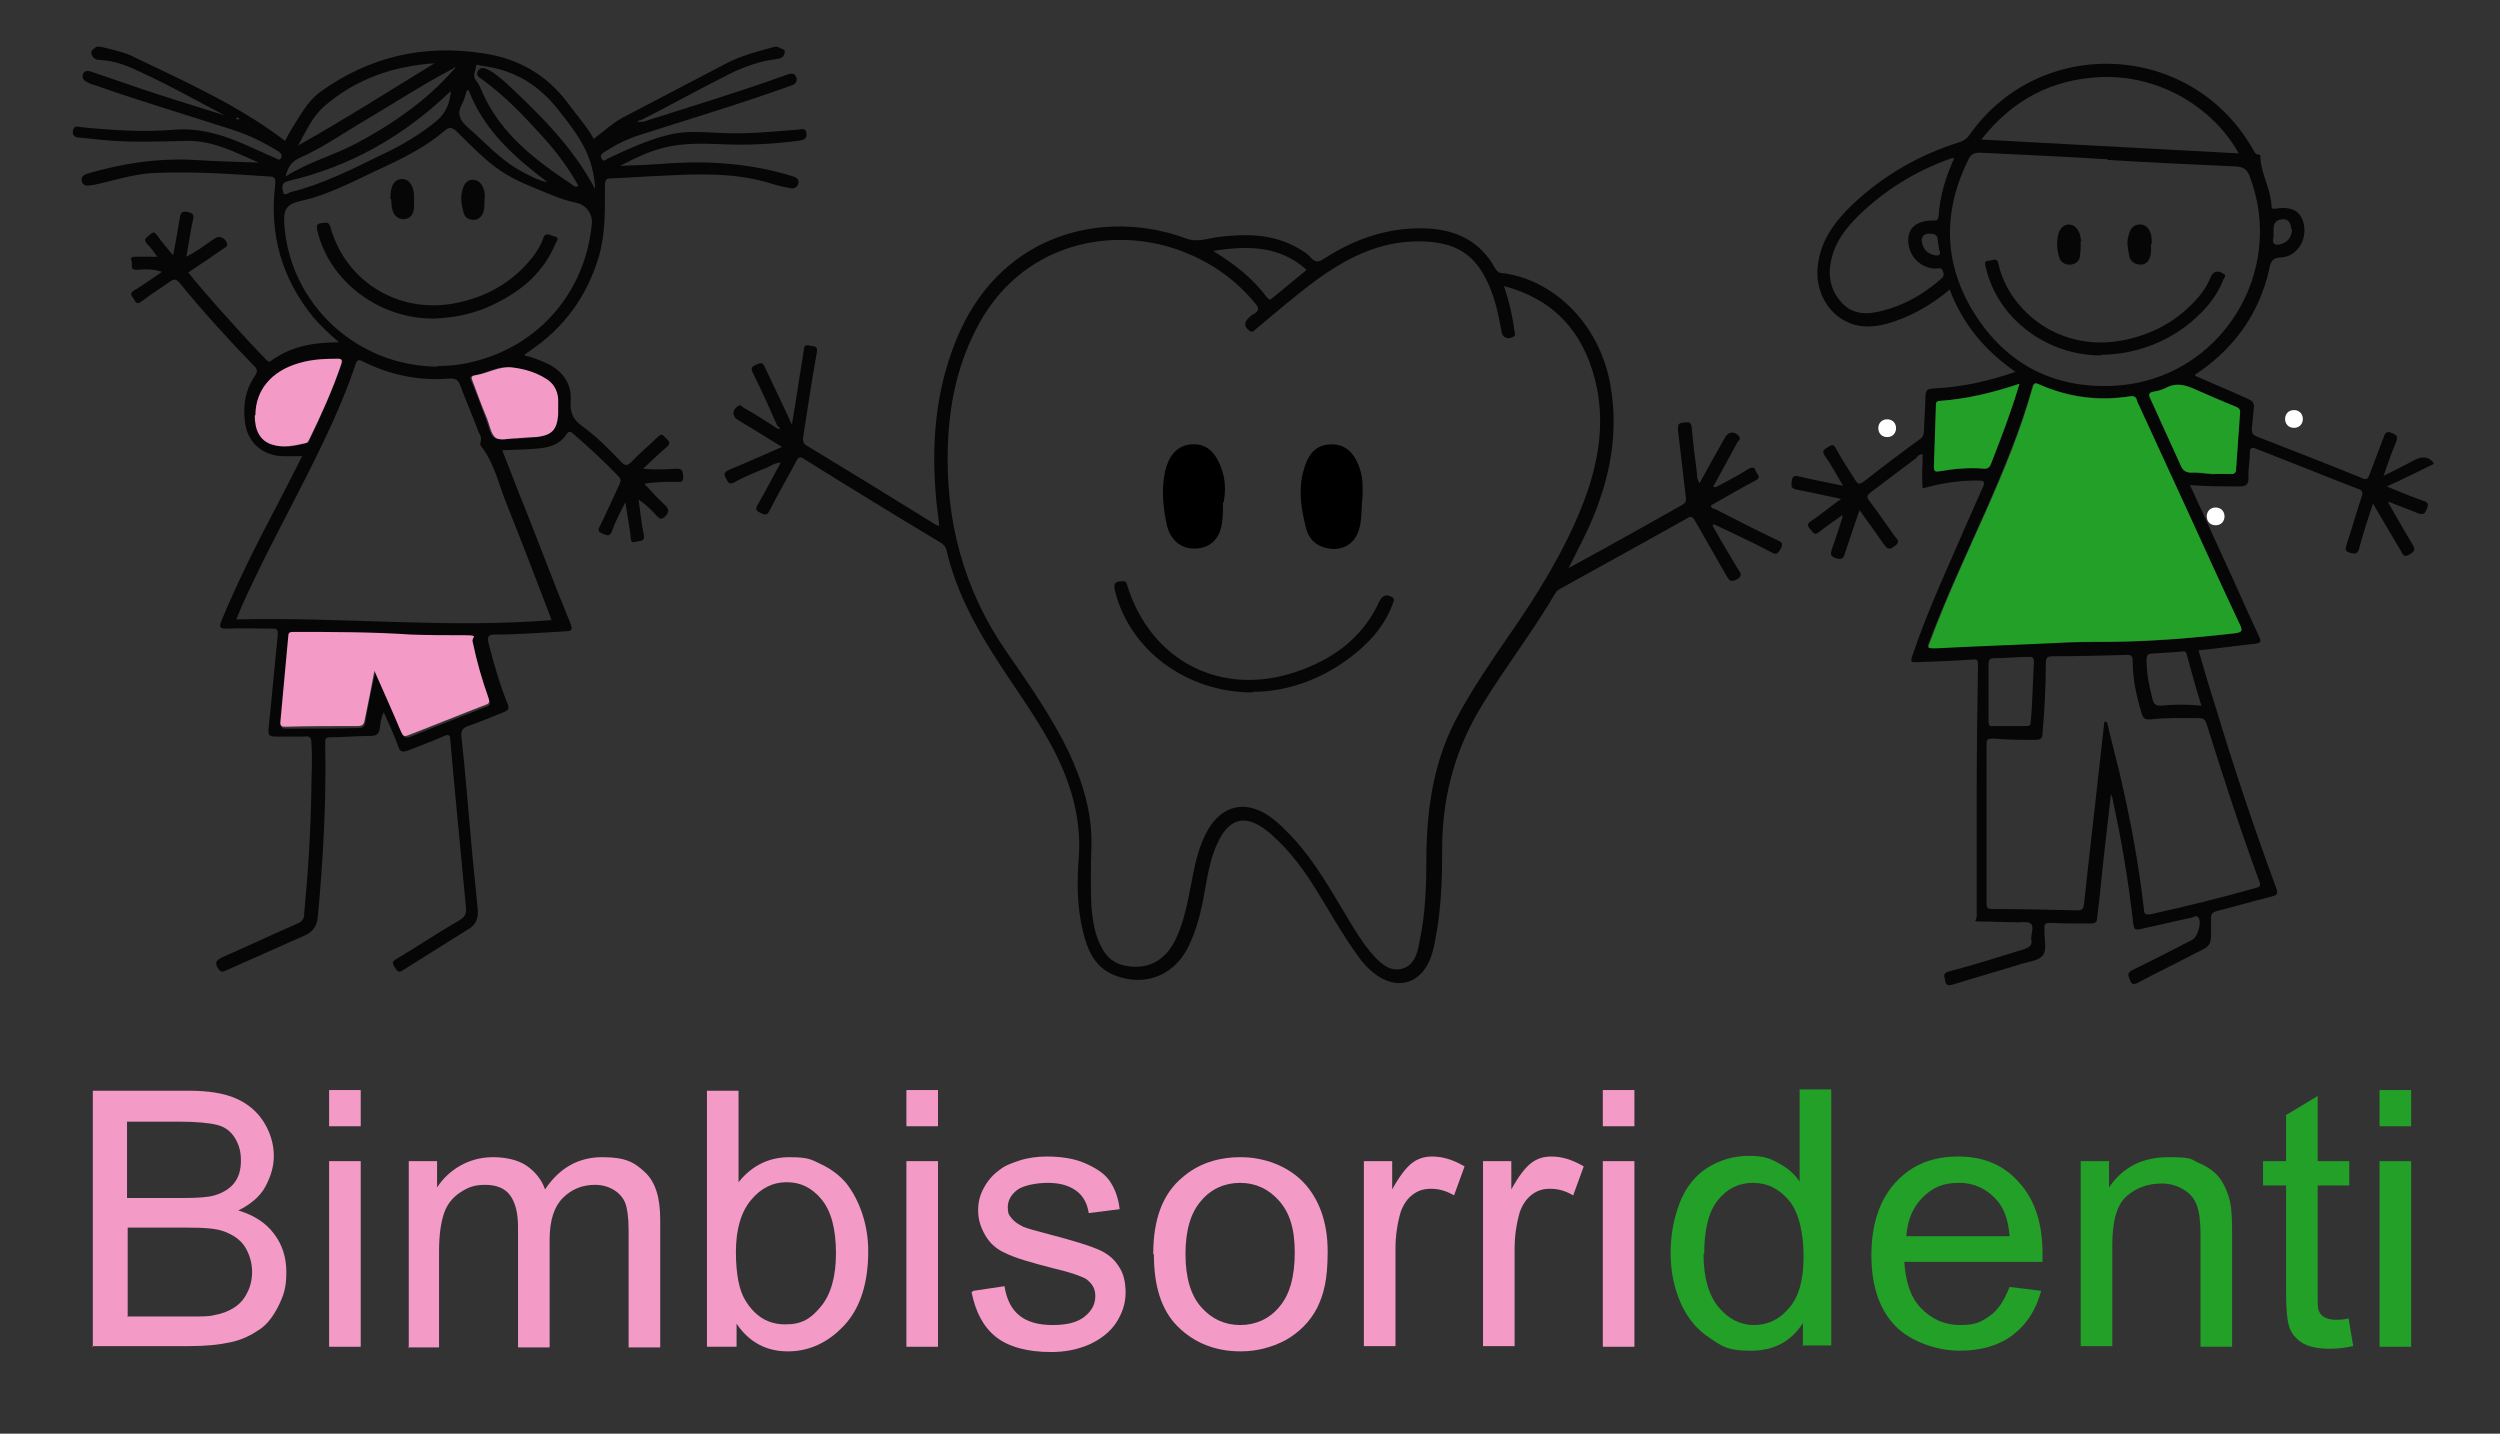 <svg xmlns="http://www.w3.org/2000/svg" id="Livello_1" data-name="Livello 1" viewBox="0 0 379.8 217.8"><rect x="0" y="0" width="379.8" height="217.8" fill="#333333" stroke="none"/><defs><style>      .cls-1 {        fill: #060606;      }      .cls-1, .cls-2, .cls-3, .cls-4, .cls-5 {        stroke-width: 0px;      }      .cls-2 {        fill: #000;      }      .cls-3 {        fill: #22a028;      }      .cls-4 {        fill: #fff;      }      .cls-5 {        fill: #f49ac7;      }    </style></defs><path class="cls-5" d="M14.1,204.6v-38.9h14.6c3,0,5.4.4,7.2,1.2s3.2,2,4.2,3.6c1,1.6,1.5,3.4,1.5,5.1s-.5,3.2-1.3,4.7-2.3,2.7-4.1,3.6c2.4.7,4.2,1.9,5.4,3.5,1.3,1.7,1.9,3.6,1.9,5.9s-.4,3.5-1.2,5.1c-.8,1.6-1.7,2.8-2.9,3.6s-2.5,1.5-4.3,1.9-3.8.6-6.3.6h-14.9,0ZM19.3,182h8.4c2.3,0,3.9-.1,4.9-.4,1.3-.4,2.3-1,3-1.9.7-.9,1-2,1-3.4s-.3-2.4-.9-3.4c-.6-1-1.5-1.7-2.7-2s-3.1-.5-5.9-.5h-7.8v11.8h0ZM19.3,200h9.7c1.7,0,2.8,0,3.5-.2,1.2-.2,2.2-.6,3-1.1s1.5-1.2,2-2.2c.5-.9.8-2,.8-3.3s-.4-2.7-1.1-3.8c-.7-1.1-1.8-1.8-3.1-2.3s-3.2-.6-5.7-.6h-9v13.4h0Z"></path><path class="cls-5" d="M50,171.1v-5.5h4.8v5.5h-4.8ZM50,204.6v-28.2h4.8v28.2h-4.8Z"></path><path class="cls-5" d="M62.1,204.6v-28.2h4.3v4c.9-1.4,2.1-2.5,3.5-3.3s3.1-1.3,5-1.3,3.8.4,5.1,1.3c1.3.9,2.3,2.1,2.8,3.6,2.2-3.3,5.1-4.9,8.7-4.9s4.9.8,6.5,2.3,2.3,3.9,2.3,7.2v19.4h-4.8v-17.8c0-1.9-.2-3.3-.5-4.1-.3-.8-.9-1.5-1.7-2s-1.8-.8-2.9-.8c-2,0-3.6.7-4.9,2-1.3,1.3-2,3.4-2,6.3v16.4h-4.8v-18.3c0-2.1-.4-3.7-1.2-4.8s-2.1-1.6-3.8-1.6-2.6.4-3.7,1.1c-1.1.7-2,1.7-2.5,3.1-.5,1.4-.8,3.3-.8,5.9v14.6h-4.8,0Z"></path><path class="cls-5" d="M111.8,204.6h-4.4v-38.9h4.8v13.9c2-2.5,4.6-3.8,7.7-3.8s3.4.4,4.9,1.1,2.8,1.7,3.8,2.9c1,1.3,1.8,2.8,2.4,4.6.6,1.8.9,3.7.9,5.7,0,4.8-1.2,8.6-3.6,11.2-2.4,2.6-5.3,4-8.6,4s-5.9-1.4-7.8-4.2v3.5h0ZM111.8,190.2c0,3.4.5,5.8,1.4,7.3,1.5,2.5,3.5,3.7,6.1,3.7s3.9-.9,5.4-2.7,2.3-4.5,2.3-8.1-.7-6.4-2.2-8.2c-1.5-1.8-3.2-2.6-5.3-2.6s-3.9.9-5.4,2.7c-1.5,1.8-2.3,4.4-2.3,7.9h0Z"></path><path class="cls-5" d="M137.7,171.1v-5.5h4.8v5.5h-4.8ZM137.7,204.6v-28.2h4.8v28.2h-4.8Z"></path><path class="cls-5" d="M147.9,196.1l4.7-.7c.3,1.9,1,3.4,2.2,4.4s2.9,1.5,5.1,1.5,3.8-.4,4.9-1.3,1.6-1.9,1.6-3.1-.5-1.9-1.4-2.6c-.7-.4-2.3-1-4.9-1.6-3.5-.9-5.9-1.6-7.3-2.3-1.4-.6-2.4-1.5-3.1-2.7s-1.1-2.4-1.1-3.8.3-2.4.9-3.5,1.4-2,2.4-2.7c.7-.6,1.8-1,3-1.4s2.7-.6,4.1-.6c2.2,0,4.2.3,5.8,1s2.9,1.5,3.7,2.6,1.4,2.6,1.6,4.4l-4.7.6c-.2-1.4-.8-2.6-1.9-3.4s-2.5-1.2-4.3-1.2-3.8.4-4.7,1.1-1.4,1.6-1.4,2.6.2,1.2.6,1.7c.4.5,1,.9,1.8,1.3.5.2,1.9.6,4.2,1.2,3.4.9,5.7,1.6,7.1,2.2s2.4,1.4,3.1,2.5c.8,1.1,1.1,2.5,1.1,4.1s-.5,3.1-1.4,4.5c-.9,1.4-2.3,2.5-4,3.3-1.8.8-3.7,1.2-5.9,1.2-3.7,0-6.5-.8-8.4-2.3s-3.1-3.8-3.7-6.8h0Z"></path><path class="cls-5" d="M175.2,190.5c0-5.2,1.4-9.1,4.4-11.6,2.4-2.1,5.4-3.1,8.9-3.1s7.1,1.3,9.5,3.8,3.7,6.1,3.7,10.5-.6,6.5-1.6,8.6c-1.1,2.1-2.7,3.7-4.8,4.9-2.1,1.1-4.4,1.7-6.8,1.7-3.9,0-7.1-1.3-9.6-3.8s-3.6-6.2-3.6-10.9h0ZM180.1,190.5c0,3.6.8,6.3,2.4,8.1,1.6,1.8,3.6,2.7,5.9,2.7s4.4-.9,5.9-2.7c1.6-1.8,2.4-4.6,2.4-8.3s-.8-6.1-2.4-7.9c-1.6-1.8-3.6-2.7-5.9-2.7s-4.4.9-5.9,2.7c-1.6,1.8-2.4,4.5-2.4,8.1h0Z"></path><path class="cls-5" d="M207.2,204.6v-28.2h4.3v4.3c1.1-2,2.1-3.3,3-4s1.9-1,3.1-1c1.6,0,3.2.5,4.9,1.5l-1.6,4.4c-1.2-.7-2.3-1-3.5-1s-2,.3-2.8.9-1.4,1.5-1.8,2.6c-.5,1.7-.8,3.6-.8,5.6v14.8h-4.8,0Z"></path><path class="cls-5" d="M225.3,204.6v-28.2h4.3v4.3c1.1-2,2.1-3.3,3-4s1.9-1,3.1-1c1.6,0,3.2.5,4.9,1.5l-1.6,4.4c-1.2-.7-2.3-1-3.5-1s-2,.3-2.8.9-1.4,1.5-1.8,2.6c-.5,1.7-.8,3.6-.8,5.6v14.8h-4.8,0Z"></path><path class="cls-5" d="M243.5,171.1v-5.5h4.8v5.5h-4.8ZM243.5,204.6v-28.2h4.8v28.2h-4.8Z"></path><path class="cls-3" d="M273.9,204.6v-3.6c-1.8,2.8-4.4,4.2-7.9,4.2s-4.3-.6-6.2-1.9c-1.9-1.2-3.4-3-4.4-5.2-1-2.2-1.6-4.8-1.6-7.7s.5-5.4,1.4-7.7c.9-2.3,2.3-4.1,4.2-5.3,1.9-1.2,4-1.8,6.3-1.8s3.2.4,4.5,1.1c1.3.7,2.4,1.6,3.2,2.8v-14h4.8v38.9h-4.4ZM258.8,190.5c0,3.6.8,6.3,2.3,8.1,1.5,1.8,3.3,2.7,5.4,2.7s3.9-.9,5.3-2.6c1.5-1.7,2.2-4.3,2.2-7.8s-.7-6.7-2.2-8.5-3.3-2.7-5.5-2.7-3.9.9-5.3,2.6c-1.4,1.7-2.1,4.5-2.1,8.2h0Z"></path><path class="cls-3" d="M305.2,195.5l4.9.6c-.8,2.9-2.2,5.1-4.3,6.7s-4.8,2.4-8.1,2.4-7.4-1.3-9.8-3.8-3.6-6.1-3.6-10.7,1.2-8.4,3.7-11.1,5.6-3.9,9.5-3.9,6.9,1.3,9.2,3.9c2.4,2.6,3.6,6.2,3.6,10.8s0,.7,0,1.3h-21c.2,3.1,1,5.5,2.6,7.1,1.6,1.6,3.5,2.5,5.9,2.5s3.2-.5,4.5-1.4,2.2-2.4,3-4.4h0ZM289.5,187.8h15.8c-.2-2.4-.8-4.1-1.8-5.3-1.5-1.8-3.5-2.8-5.9-2.8s-4,.7-5.5,2.2c-1.5,1.5-2.3,3.4-2.5,5.9h0Z"></path><path class="cls-3" d="M316.1,204.6v-28.2h4.3v4c2.1-3.1,5.1-4.6,9-4.6s3.3.3,4.7.9c1.4.6,2.5,1.4,3.2,2.4.7,1,1.2,2.2,1.5,3.5.2.9.3,2.4.3,4.6v17.4h-4.8v-17.2c0-1.9-.2-3.4-.6-4.4s-1-1.7-2-2.3c-1-.6-2.1-.9-3.3-.9-2,0-3.8.6-5.3,1.9-1.5,1.3-2.2,3.8-2.2,7.4v15.4h-4.8Z"></path><path class="cls-3" d="M356.8,200.3l.7,4.2c-1.4.3-2.5.4-3.6.4-1.7,0-3.1-.3-4-.8-1-.6-1.6-1.3-2-2.2s-.6-2.8-.6-5.6v-16.2h-3.5v-3.7h3.5v-7l4.8-2.9v9.9h4.8v3.7h-4.8v16.5c0,1.4,0,2.2.2,2.6s.4.7.8.9.9.4,1.6.4,1.2,0,2.1-.2h0Z"></path><path class="cls-3" d="M361.5,171.1v-5.5h4.8v5.5h-4.8ZM361.5,204.6v-28.2h4.8v28.2h-4.8Z"></path><path class="cls-1" d="M35.6,18.3c-5-2.6-9.9-5.4-15-7.7-1.7-.8-3.5-1.4-5.5-1.5-.6,0-1-.3-1.2-.9-.2-.6.4-.7.7-1.1h.7c1.5.4,3.1.7,4.5,1.3,8.1,3.9,16.3,7.5,23.5,13,.3-.5.6-1.2,1-1.8,1.3-2,2.3-4.1,4.3-5.6,7.5-5.4,15.7-7.3,24.8-5.9,5.4.8,9.7,3.3,12.9,7.6,1.3,1.8,2.8,3.4,3.9,5.4,1.7-1.3,3.2-2.7,5.1-3.6,5-2.6,10.1-5.3,15.1-7.9,2.3-1.2,4.8-1.8,7.3-2.5h.5c.3.4,1.2.2,1,1-.2.7-.7.8-1.4.9-2.4.3-4.6,1.1-6.7,2.1-4.6,2.3-9.1,4.8-13.6,7.1-.2,0-.4.1-.6.2,0,0,0,0,0,.1.2,0,.5,0,.8,0,7.2-2.3,14.5-4.5,21.7-7.1.6-.2,1.3-.5,1.6.4.2.8-.4,1.1-1.1,1.3-7.5,2.7-15.2,5-22.7,7.4-1.9.6-3.7,1.5-5.4,2.6-.4.3-.7.5-.4,1,.3.6.7.1.9,0,3-1.4,6-2.8,9.2-3.6,2.7-.7,5.4-.4,8.1-.3,3.8.2,7.7-.2,11.5-.5.6,0,1.3-.4,1.4.5.2,1-.6,1.1-1.3,1.2-3.9.5-7.8.7-11.7.5-6.9-.3-9.6.3-15.3,3.3,2.7-.1,5.1-.2,7.6-.4,6.3-.4,12.6.1,18.7,2,.5.2.9.4.8,1-.1.6-.6.9-1.2.8-1-.2-2-.4-2.9-.7-5.4-1.7-11-1.5-16.6-1.2-2.6.1-5.1.3-7.7.4-.8,0-1,.2-1,1.1,0,3.6.1,7.2-.9,10.7-1.8,6.1-5.3,10.9-10.5,14.4-.2.2-.5.3-.7.5,0,0,0,0-.1.2,1.3.3,2.5.8,3.6,1.3,2.3,1.2,3.6,3.1,3.4,5.7-.1,1.6.3,2.7,1.7,3.7,2.2,1.6,4.1,3.5,5.9,5.4.7.8,1.1.6,1.7,0,1.2-1.3,2.6-2.4,3.9-3.7.8-.8,1,0,1.4.3.5.4.5.8,0,1.2-1.2,1-2.3,2.1-3.6,3.3,1.8.2,3.4.1,5,0,1.2,0,1,.6,1.1,1.3,0,.9-.6.7-1,.7-1.6,0-3.2,0-4.9.3,1,1.1,2,2.2,3.1,3.2.7.7.7,1.1,0,1.8-.6.5-.8.3-1.2-.1-.8-.9-1.7-1.8-2.8-2.5.3,1.8.4,3.5.8,5.3.2,1.2-.6.9-1.2,1.1-.8.3-.8-.4-.8-.9-.2-1.6-.5-3.1-.8-5.1-.8,1.6-1.5,2.9-2,4.3-.3.9-.7.8-1.4.5-.8-.3-.8-.6-.4-1.3,1-2,1.9-4.1,2.9-6.2.2-.5.3-.8-.1-1.2-2.2-2.3-4.5-4.4-6.9-6.5-.4-.3-.6-.5-1,0-.9,1.5-2.4,2-4,2.2-1.9.2-3.8.2-5.8.3,1.2,3,2.3,6,3.5,8.9,2.3,5.8,4.5,11.7,6.9,17.5.3.9.1,1.1-.7,1.1-3.6.2-7.2.5-10.8.5-.9,0-1.2.2-1,1.2.8,3.2,1.7,6.3,2.9,9.3.3.7.2,1-.6,1.3-1.8.7-3.6,1.5-5.4,2.1-.8.3-1.1.7-1,1.6.6,5.4,1,10.8,1.5,16.2.3,3.5.7,6.9,1,10.4,0,1.1-.3,1.9-1.2,2.5-3.4,2.1-6.8,4.3-10.2,6.4-.7.5-.9,0-1.2-.4-.3-.5-.6-.9.2-1.3,3.2-1.9,6.3-4,9.6-5.9.7-.4,1.1-.9,1-1.8-.6-6.3-1.2-12.6-1.8-19-.2-2.2-.4-4.4-.6-6.6,0-.7-.2-.9-.9-.6-1.8.8-3.7,1.5-5.5,2.2-.8.3-1.2.3-1.5-.6-.6-1.7-1.4-3.4-2.2-5.2-.4.8-.5,1.6-.6,2.4-.1.9-.5,1.2-1.4,1.2-2,0-4.1.2-6.1.2-.7,0-.8.2-.8.8.2,8.8-.3,17.6-1.1,26.3-.1,1.5-.7,2.5-2.2,3.1-3.9,1.7-7.8,3.5-11.7,5.2-.8.4-1,.2-1.4-.5-.4-.8,0-1,.6-1.4,3.9-1.7,7.7-3.5,11.6-5.2.7-.3,1-.7,1-1.4.6-6.2,1-12.5,1.1-18.8,0-2.4.2-4.9,0-7.3,0-.9-.4-1-1.1-.9-1.4,0-2.8,0-4.2,0-1,0-1.3-.1-1.2-1.2.5-4.7.9-9.5,1.4-14.2,0-.8,0-1-.8-1-2.3,0-4.6-.1-7,0-1,0-1.1-.2-.8-1.1,2.4-5.8,5.2-11.4,8.1-16.9,1.4-2.7,2.8-5.4,4.2-8.2-1.1,0-2,0-3,0-3.1-.1-5.4-2.2-5.7-5.3-.3-2.5.1-4.9,1.6-7,.3-.5.3-.8,0-1.2-4-4.1-7.9-8.4-11.5-12.8-.5-.6-.8-.7-1.5-.2-1.4,1-2.9,1.9-4.3,3-.8.6-.9,0-1.2-.4-.3-.5-.7-.8.1-1.3,1.4-.8,2.7-1.8,4.2-2.8-1.4-.5-2.6-.4-3.8-.3-1.2,0-.6-.8-.8-1.3-.3-.7.2-.7.7-.7,1,0,2.1,0,3.2,0-.5-.7-1-1.4-1.6-2-.6-.7,0-.9.3-1.2.4-.3.7-.9,1.3,0,.7,1,1.5,1.9,2.4,3,.4-2,.7-3.8,1-5.6.1-.7.2-1.2,1.2-1,.9.2,1,.5.8,1.3-.4,1.7-.6,3.5-1,5.5,1.6-.8,2.9-1.8,4.2-2.7.8-.6,1.7-.2,2,.7.1.5-.3.6-.6.8-1.7,1.2-3.5,2.4-5.3,3.6,3,3.7,6.2,7.2,9.5,10.8.8.8,1.5,1.6,2.3,2.4.2.2.4.5.8.2,3-2.2,6.5-2.8,10.3-2.8-1.5-1.3-2.8-2.5-3.9-3.8-4.8-5.9-6.7-12.6-5.8-20.1.1-1,0-1.3-1.1-1.3-5.9-.4-11.8-.8-17.7-.5-3,.2-5.9,1.2-8.8,1.8-.3,0-.6.1-.9.1-.6,0-.9-.4-.9-.9,0-.5.3-.7.8-.9,5.4-1.6,10.8-2.4,16.4-2.1,3.2.2,6.5.3,9.7.4-3.5-1.5-6.9-3.4-11-3.3-4.4.1-8.9.3-13.3-.2-1-.1-2-.2-3-.3-.6,0-1.1-.4-.9-1.1.1-.7.7-.6,1.1-.5,4.8.5,9.6.8,14.4.4,4.2-.3,7.9,1,11.6,2.7,1.2.5,2.4,1.1,3.6,1.6.3.1.6.5.9,0,.2-.5,0-.7-.4-1-2.1-1.3-4.3-2.4-6.7-3.2-7.1-2.3-14.2-4.4-21.3-6.9-.3-.1-.7-.2-1-.4-.5-.2-.9-.6-.7-1.2.2-.6.7-.6,1.3-.4,3.3,1.1,6.6,2.3,10,3.4,4,1.3,8,2.5,12,3.8.2,0,.4.1.5,0l-.3-.3h0ZM68.5,13.7c0,.1,0,.2-.2.3-7,6.7-15.1,11.3-24.5,13.5-1.2.3-.9,1.1-.8,1.6.1.8.8.2,1.1.1,4.9-1.2,9.4-3.5,13.9-5.7,3-1.4,5.9-3.1,8.4-5.2,1.4-1.2,2-2.8,2.1-4.6,0,0,0,.1,0,.2,0,0,0,0,0,0,0,0-.1,0-.2-.1h0ZM68.8,10.5c-.2,0-.4.1-.5.2-4.7,2.5-9.1,5.4-13.7,8.1-3,1.8-5.9,3.8-9.1,5.2-1.3.6-1.8,1.5-2.1,2.8,3.5-2.2,7.3-3.2,10.7-5,5.6-3,10.7-6.5,14.9-11.3,0,0,.2-.2.2-.2-.1-.1-.2,0-.3,0h0ZM88,28.2c0,0-.1,0-.2,0,0,0,0,0,0,.1v-.2c-1.5-2.7-3.4-5.2-5.5-7.5-2.8-3.1-5.7-6.1-9-8.5-.4-.3-1.1-.6-.7-1.3.4-.7,1-.5,1.6-.2,1.1.6,2,1.4,2.9,2.2,5,4.7,9.9,9.5,13.3,15.9,0-.8-.1-1.4-.2-1.9-.6-4-2.9-7-5.3-10-3-3.9-6.8-6.2-11.7-6.8-.3,0-.8-.4-.9.1,0,.7-.6,1.4,0,2.1.5.6.8,1.4,1.1,2.1,2.8,6.1,7.9,10,13.3,13.6.3.2.7.7,1.2.3h0ZM83.8,94.2c-.2-.4-.2-.6-.3-.8-2.1-5.5-4.2-11-6.4-16.5-1.3-3.1-1.9-6.4-4-9.1-.1-.1-.2-.4-.1-.6.2-.6,0-1.1-.3-1.6-.9-2.4-1.9-4.7-2.8-7.1-.3-.8-.7-1-1.5-1-4.7.4-9.1-.5-13.3-2.6-.7-.4-.9-.1-1.1.5-1,3-2.2,5.9-3.5,8.8-3.4,7.5-7.4,14.7-11,22-1.2,2.5-2.5,5.1-3.6,7.9,16-.4,31.9,1.4,48,.1h0ZM66.5,55.6c1.9,0,3.7-.2,5.6-.7,9.9-2.5,16.8-10.6,17.8-20.8.2-1.5-.8-3-2.4-3.3-2.4-.5-4.7-1.6-6.9-2.5-2.5-1-4.8-2.3-6.8-4.1-1.6-1.4-3-2.8-4.5-4.3-.6-.6-1.2-.6-1.8,0-2.7,2.3-5.8,3.9-9,5.4-4.2,1.9-8.2,4.2-12.7,5.2-2.3.5-2.8,1.3-2.6,3.7.9,12.1,11.1,21.5,23.4,21.5ZM56.9,101.8c1.5,3.4,2.8,6.5,4.2,9.6.2.5.4.8,1.1.6,3.9-1.6,7.8-3.1,11.6-4.6.7-.2.7-.5.5-1.1-1-2.8-1.8-5.6-2.4-8.5-.2-.9-.6-1-1.4-1-2.7,0-5.4,0-8-.1-5.9-.3-11.9-.3-17.8-.4-.4,0-.7,0-.8.6-.4,4.3-.8,8.7-1.2,13,0,.7.2.8.8.8,3.6,0,7.3,0,10.9-.1.7,0,1-.2,1.1-.9.4-2.4.9-4.8,1.5-7.6h0ZM38.8,63.1c0,2.3.8,3.7,2.5,4.4,1.8.7,3.5.3,5.3-.2.3,0,.4-.4.5-.6,1.8-3.7,3.4-7.5,4.8-11.3.2-.6.2-.9-.5-.9-2,0-4.1,0-6,.7-4,1.2-6.4,4.2-6.5,7.9ZM78.1,66.6c1.3,0,2.3,0,3.2-.2,2.4-.2,3.2-1,3.3-3.4,0-.8,0-1.6,0-2.4,0-1.4-.7-2.4-1.9-3.1-1.6-1-3.4-1.5-5.3-1.7-1.9-.2-3.5.9-5.3,1.2-.8.1-.7.4-.5.9.8,1.9,1.5,3.8,2.2,5.7.4,1,.6,2.4,1.3,2.9.7.5,2.1.1,2.8.1h0ZM66.2,9.6c-6.4.4-12.2,2.4-17,6.6-1.7,1.5-2.7,3.7-3.9,5.9,7.3-4.1,14-8.4,20.9-12.6h0ZM71.2,13.7c-.1,0-.2,0-.3.1-.2.7-.4,1.4-.7,2-.8,1.4-.4,2.4.8,3.5,2.6,2.2,4.9,4.9,8,6.6,1.3.7,2.7,1.5,4.2,1.8-5-3.8-9.7-7.9-12-14h0Z"></path><path class="cls-1" d="M369.7,70.5c-2.3,1.1-4.6,2.3-7.1,3.4,2,.8,3.8,1.6,5.6,2.2.8.3.7.6.5,1.2-.3.6-.4,1-1.3.7-1.4-.6-2.9-1.1-4.3-1.7-.1,0-.2,0-.3,0,0,0,0,.2.1.2,1.2,2.1,2.4,4.2,3.6,6.2.5.8.3,1.1-.4,1.5-.8.5-1,.2-1.3-.4-1.4-2.4-2.8-4.7-4.3-7.3-.8,2.4-1.5,4.6-2.1,6.8-.2.8-.5.9-1.3.7-.9-.2-.8-.6-.6-1.3.8-2.4,1.5-4.9,2.3-7.3.2-.6.1-.9-.5-1.1-5.2-2-10.3-4.1-15.5-6.1-.7-.3-1-.2-1,.6,0,1.3-.3,2.6-.2,3.8,0,1.1-.5,1.3-1.4,1.3-2.4,0-4.9,0-7.5-.2,1.5,3.2,2.9,6.3,4.3,9.4,2.1,4.5,4.1,9.1,6.2,13.6.4.8.2,1-.6,1.1-2.8.3-5.6.7-8.6,1,.8,2.8,1.6,5.5,2.5,8.3,2.8,9.3,5.9,18.6,9.3,27.8.3.8.2,1.1-.7,1.3-2.8.7-5.5,1.5-8.3,2.2-.7.2-.9.4-.9,1.2,0,4.8.4,3.7-3.7,5.9-2.5,1.3-5,2.5-7.4,3.8-.6.3-1,.3-1.2-.4-.2-.6-.6-1,.3-1.5,3.1-1.5,6-3,9.1-4.6.9-.4,1.5-2.7,1-3.4-.3-.4-.7-.1-1,0-2.4.5-4.8,1.1-7.2,1.6-1.6.4-1.6.4-1.8-1.4-.7-6-1.7-12-3-17.9,0-.3-.1-.5-.3-1.1-.6,5.3-1.2,10.3-1.7,15.4-.1,1.1-.3,2.3-.4,3.4,0,.8-.4.9-1.1.9-2,0-4,0-6-.1-.7,0-1,.2-.9.9,0,.2,0,.5,0,.7,0,1.1.4,2.6-.3,3.4-.6.7-2,.9-3.1,1.2-3.5,1.1-7.1,2.1-10.6,3.2-.8.2-1,0-1.1-.7-.1-.6-.4-1,.5-1.3,3.9-1,7.6-2.2,11.5-3.4.8-.3,1.3-.6,1.1-1.5-.1-.8.5-1.9-.1-2.4-.5-.4-1.6-.1-2.4-.2-1.7,0-3.4-.1-5-.1s-.8-.1-.8-.8c0-6.3,0-12.6,0-18.8,0-6.5.1-12.9.2-19.4,0-.7-.1-.9-.9-.8-2.8.2-5.6.3-8.4.4-.8,0-1,0-.7-.9,2.4-7.2,5.7-14.1,8.7-21.1.7-1.5,1.3-3,2-4.5.5-1,.1-1.1-.8-1.1-2.8,0-5.5.4-8.3,1.2-.2-1.8,0-3.5,0-5.2-.5,0-.8.3-1,.6-2.3,1.7-4.6,3.5-6.9,5.2-.5.4-.7.7-.2,1.3,1.3,1.7,2.5,3.5,3.8,5.3.4.5,1,.9,0,1.6-.8.6-1.1.4-1.6-.3-1.2-1.7-2.4-3.4-3.7-5.2-.8,2.3-1.5,4.4-2.2,6.5-.2.8-.5,1.1-1.4.8-.9-.3-.8-.7-.6-1.4.6-1.6,1.1-3.2,1.6-4.8,0,0,0-.3,0-.3-.1,0-.2,0-.2.1-1.1.8-2.2,1.5-3.3,2.4-.7.6-.9.2-1.3-.3-.3-.4-.8-.8,0-1.3,1.5-1,2.9-2.2,4.6-3.4-2.4-.5-4.5-1-6.7-1.4-.9-.2-.9-.5-.8-1.3.1-.8.4-.9,1.2-.7,2.1.5,4.2.9,6.6,1.4-1-1.7-1.8-3.2-2.8-4.6-.5-.8,0-.9.4-1.2.5-.3.9-.7,1.3.1.9,1.7,2,3.3,3,4.9.4.6.6.6,1.2.2,2.8-2.2,5.7-4.4,8.6-6.5.5-.3.5-.7.6-1.2,0-1.6.2-3.3.2-4.9s.4-1.5,1.5-1.6c4.1-.2,8.1-1.1,12.2-2.5-4.6-3.2-8-7.2-10-12.5-2.5,2.1-5.2,3.7-8.3,4.8-1.8.6-3.5,1-5.4.7-4.2-.7-7-4.9-6.3-9.4.5-3.8,2.7-6.6,5.3-9.1,4.7-4.4,10.1-7.5,16.2-9.4.6-.2,1.1-.5,1.5-1.1,10.7-15.2,33.5-14.2,42.9,1.9.3.4.4,1.1,1.1,1.1.3,0,.2.4.2.6.2,2.5,1.6,4.7,1.7,7.3,0,.4.3.3.6.3,2.5-.4,3.9.4,4.3,2.4.5,2.3-1,4.8-3.3,5-1.5,0-1.8.7-2,2-1.5,6.4-5,11.4-10.3,15.2-.3.2-.6.4-.9.6,0,0,0,0,0,.2,2.7,1.2,5.4,2.3,8,3.5.7.3,1,.6.9,1.4-.1,1.1-.2,2.2-.3,3.2,0,.6.1.8.7,1.1,5.4,2.1,10.8,4.2,16.2,6.4.6.2.7,0,.9-.4.7-1.9,1.5-3.9,2.2-5.8.2-.7.5-1.1,1.3-.7.8.3.9.6.6,1.4-.7,1.6-1.2,3.2-1.9,5.1,1.8-.9,3.4-1.7,4.9-2.5,1.1-.5,2-.4,2.7.5v.5h0ZM320.2,24.2h0c-6.5-.4-12.9-.7-19.4-1-.9,0-1.3.2-1.7.9-4,8-3.9,16,.9,23.6,4.9,7.7,12.1,11.4,21.3,10.9,15.9-.9,26.2-17.2,20.4-32-.4-.9-.9-1.2-1.8-1.3-6.6-.3-13.1-.6-19.7-1h0ZM312.1,97.7c2.2-.2,5.5-.1,8.8-.2,6.2,0,12.4-.6,18.6-1.3,1.1-.1,1.1-.4.7-1.3-2.7-5.9-5.4-11.9-8.2-17.8-2.5-5.4-4.9-10.7-7.4-16.1-.2-.4-.2-.9-1-.8-4.8.7-9.5.1-13.9-1.8-.6-.3-.8-.2-1,.5-1.8,6.5-4.4,12.6-7.1,18.8-2.9,6.5-5.9,12.9-8.4,19.5-.5,1.3-.5,1.3.8,1.2,5.6-.2,11.2-.5,18-.8h0ZM319.9,109.7c0,0,.1,0,.2,0,.6,2.6,1.3,5.2,1.9,7.7,1.6,6.8,2.9,13.7,3.7,20.7,0,.7.2.9,1,.8,5.4-1.2,10.7-2.5,16-4,.7-.2.8-.4.5-1.1-2.9-7.9-5.5-15.9-8-23.9-.2-.6-.5-.8-1.1-.8-2.5,0-5-.1-7.4.2-.7,0-1,0-1.3-.8-.8-2.6-1.4-5.2-1.4-8,0-.7-.1-1.1-1-1-3.7.1-7.4.2-11.1.2-.9,0-1.1.2-1.1,1.1,0,3.6-.2,7.1-.5,10.6,0,.7-.2,1-1.1,1-2.1,0-4.2,0-6.4-.2-.8,0-1,.1-1,.9,0,8,0,16.1,0,24.1,0,.7.1.9.9.9,4.3,0,8.6.1,12.9.2.7,0,.9-.2,1-.9,1-9.3,2.1-18.6,3.1-27.8h0ZM301,21.2c13.2.7,26.1,1.4,39.1,2.1-3.5-6.4-11.4-11.9-20.8-11.6-7.5.3-13.5,3.4-18.3,9.5h0ZM296.9,24.1c-.3-.2-.4,0-.6,0-5.3,1.9-10,4.8-14,8.7-1.8,1.8-3.4,3.8-4,6.3-.7,2.6-.3,4.9,1.5,6.9,1.8,1.9,4,1.8,6.2,1.2,3.2-.8,6-2.4,8.5-4.5.4-.4,1-.6.7-1.4-.3-.9-.9-.4-1.4-.5-2.2-.2-3.9-2-3.9-4.3,0-2,1.4-3,3.8-3,.5,0,.7,0,.8-.6.2-3.1,1.1-6.1,2.4-8.9h0ZM336.4,72h0c.8,0,1.7,0,2.5,0,.6,0,.8-.2.8-.7.2-2.8.4-5.7.6-8.5,0-.5-.1-.8-.6-1-2.3-1-4.5-1.9-6.8-2.9-1.2-.5-2.5-.7-3.8,0-.6.3-1.3.5-1.9.6-.8.2-.8.5-.5,1.1,1.5,3.3,3,6.6,4.5,9.9.4.8.7,1.3,1.7,1.3,1.1,0,2.3.2,3.5.3ZM306.8,58.3c-4.1,1.3-8,2.3-12,2.6-.6,0-.7.3-.7.8,0,3.1-.2,6.1-.3,9.2,0,.6.1.8.8.7,2.3-.4,4.6-.6,6.9-.4.6,0,.8-.3,1-.8,1-2.6,2.1-5.2,2.9-7.8.4-1.3.9-2.7,1.4-4.3h0ZM302.1,105.3h0c0,1.4,0,2.9,0,4.3,0,.6.2.8.7.7,1.7,0,3.4,0,5.1,0,.5,0,.6-.2.6-.6.3-3,.3-6.1.5-9.1,0-.6-.2-.9-.8-.8-1.8,0-3.5.2-5.3.2-.7,0-.8.3-.8.9,0,1.4,0,2.9,0,4.3h0ZM334.4,107.1c-.8-2.6-1.5-5.1-2.2-7.7-.1-.5-.4-.5-.8-.4-1.5.1-3,.2-4.5.3-.6,0-.8.3-.8.9,0,2.1.4,4,.9,6,.2.8.5,1,1.3,1,2-.2,4-.2,6.2,0ZM348.1,34.8c-.1-.6-.2-1.4-1.1-1.5-1.1,0-1.6.5-1.6,1.5,0,.4,0,.7,0,1.1,0,.4-.3.9.2,1.2.4.2.9,0,1.4-.2.8-.4,1.2-1.2,1.2-2.1h0ZM294.6,38.1c0-.6-.2-1.1-.2-1.5,0-1.1-.7-1.1-1.4-1.1-.8,0-1.2.6-1,1.4.2.9.7,1.5,1.6,1.8.7.2,1.3.2,1.1-.6h0Z"></path><path class="cls-1" d="M118.1,64.7c-1.2-2.7-2.4-5.4-3.7-8-.4-.8-.2-1,.5-1.3.6-.3,1-.4,1.3.4,1.3,2.8,2.7,5.6,4.1,8.7.4-2.2.7-4.2,1-6.2.3-1.7.5-3.3.8-5,0-.6.2-1,.9-.8.5.2,1.3-.1,1.1,1-.8,4.3-1.4,8.7-2.1,13,0,.5,0,.8.4,1.1,6.6,4,13.3,8.1,19.9,12.2,0,0,.2,0,.4.1-.2-1.9-.5-3.7-.6-5.6-.6-8.2.3-16.3,3.7-23.9,6.9-15.3,22.4-18.6,34.3-14.2,1.8.7,3.4,0,5-.2,4.2-.5,8.3-.5,12.1,1.7.7.4,1.4.8,1.9,1.4.8.9,1.3.7,2.2.1,4.7-3,9.7-4.7,15.4-4.5,4.6.2,8.2,2,10.4,6,.3.5.6.8,1.2.8,7.3.9,14.5,7.2,16.3,16.7,1.4,7.5,0,14.5-3,21.4-1,2.2-2.1,4.3-3.3,6.7,3.7-2,7.1-3.9,10.5-5.8,2.2-1.2,4.4-2.5,6.6-3.7.6-.3.8-.6.7-1.3-.4-3.4-.8-6.9-1.2-10.3,0-.7.1-.9.8-1,.6,0,1.2-.3,1.3.7.2,2.3.5,4.7.8,7,0,.5,0,.9.4,1.5,1.3-2.4,2.6-4.7,3.9-7,.5-.9,1.5-.9,2.1-.1.3.4,0,.6-.2.8-1.2,2.2-2.4,4.4-3.6,6.6-.1,0-.2.2,0,.3,0,0,.2,0,.3,0,1.7-.9,3.4-1.8,5-2.8.8-.4.9,0,1.1.5.2.4.8.8-.1,1.3-2.3,1.2-4.5,2.5-6.8,3.8.1.5.5.5.8.6,3.1,1.6,6.2,3.2,9.4,4.7.7.3.8.6.4,1.3-.4.6-.5,1-1.4.5-2.8-1.5-5.7-2.8-8.6-4.2h-.3s0,0,0,.2c1.2,2.2,2.5,4.3,3.8,6.5.3.5.9,1-.1,1.6-.9.5-1.2.2-1.6-.5-1.6-2.8-3.2-5.6-4.8-8.4-.4-.7-.7-.7-1.3-.3-6.4,3.6-12.8,7.1-19.1,10.6-.3.2-.6.3-.8.7-3.4,5.8-7.5,11.1-11,16.8-4.1,6.6-6.1,13.7-6.2,21.4,0,4.9-.1,9.8-1.1,14.7-.2,1.1-.5,2.3-1,3.3-1.5,3-4.4,3.9-7.3,2.2-1.4-.8-2.6-2.1-3.5-3.4-2.6-3.6-4.6-7.4-7-11.1-1.6-2.5-3.5-4.9-5.7-6.9-.4-.4-.8-.7-1.3-1.1-3-2.2-5.3-1.7-7,1.6-1.3,2.5-1.7,5.2-2.2,7.9-.5,2.9-1.2,5.8-2.5,8.4-2.4,4.7-6.9,5.8-10.8,4.4-3.3-1.1-4.5-3.9-5.2-6.9-.9-3.7-.9-7.6-.6-11.3.4-6.1-1.4-11.7-4.2-16.9-2.6-4.8-5.9-9.2-8.8-13.8-3.1-4.9-5.8-10.1-7.1-15.8-.1-.5-.4-.8-.8-1.1-7-4.2-14-8.5-20.9-12.8-.6-.4-.8-.2-1.1.3-1.3,2.5-2.8,5-4.1,7.6-.4.8-.8.6-1.4.3-.6-.3-.8-.5-.4-1.2,1.2-2.1,2.3-4.2,3.5-6.4-.8,0-1.4.4-2,.7-1.7.7-3.5,1.4-5.1,2.3-.8.4-.9-.1-1.2-.6-.3-.6-.4-.9.4-1.3,2.7-1.1,5.3-2.3,8.1-3.5-2.3-1.4-4.5-2.8-6.7-4.1-.9-.5-.9-1.5,0-2.1.4-.3.6,0,.8.2,1.8,1,3.5,2.1,5.2,3.2,0,0,.2.1.3.1.1-.1,0-.2,0-.3h0ZM228.5,43.5c.8,2.4,1.3,4.6,1.6,6.9,0,.2.2.5-.1.7-.9.6-1.8.2-1.9-.8-.5-2.8-1.1-5.6-2.5-8.2-1.4-2.7-3.5-4.5-6.6-5.1-1.9-.4-3.9-.4-5.9-.2-5,.6-9.2,2.9-13.2,5.8-3.1,2.3-6,4.8-9,7.3-.3.2-.5.7-1,.4-.9-.6-1-1.3-.1-2.1.2-.2.4-.4.7-.5.8-.5.8-.9.2-1.6-2.8-3.4-6.2-5.9-10.3-7.6-10.9-4.6-25.5-1.8-32.2,11.7-2.8,5.5-4,11.4-4.2,17.5-.4,11.4,2.4,21.9,8.9,31.3,3.4,4.9,6.8,9.8,9.4,15.1,2.2,4.7,3.7,9.5,3.5,14.8-.1,2.9-.1,5.8,0,8.7.2,2.3.5,4.5,1.7,6.6.8,1.4,1.9,2.2,3.4,2.5,3.4.7,6.2-.7,7.8-4.2,1.3-2.8,1.8-5.9,2.4-8.9.5-2.7,1.1-5.3,2.5-7.7,2.2-3.6,5.6-4.3,9.1-2,1.6,1.1,2.9,2.5,4.2,3.9,3,3.4,5.2,7.3,7.5,11.1,1.3,2.2,2.6,4.4,4.3,6.3,1.1,1.2,2.4,2.4,4.2,2,1.9-.5,2.4-2.2,2.7-3.9,1-4.5,1.1-9,1.1-13.6.1-7.3,1.2-14.4,4.8-21,2.3-4.2,5-8.2,7.7-12.1,4.3-6.2,8.3-12.6,11.1-19.6,2.5-6.3,3.7-12.7,2-19.4-1.9-7.3-6.3-12.2-14-14.2h0ZM184.4,38.2c3.3,2,6,4.2,8.1,7,.3.4.5.4.9,0,1.7-1.4,3.4-2.8,5.1-4.2-4.1-3.7-8.9-3.7-14.1-2.9Z"></path><path class="cls-5" d="M56.9,101.8c-.5,2.7-1,5.2-1.5,7.6-.1.7-.4.9-1.1.9-3.6,0-7.3,0-10.9.1-.5,0-.9,0-.8-.8.4-4.3.8-8.7,1.2-13,0-.6.4-.6.8-.6,6,0,11.9,0,17.8.4,2.7.1,5.4.1,8,.1s1.2.2,1.4,1c.6,2.9,1.4,5.7,2.4,8.5.2.6.2.9-.5,1.1-3.9,1.5-7.8,3.1-11.7,4.6-.7.3-.8,0-1.1-.6-1.3-3.1-2.7-6.2-4.2-9.6h0Z"></path><path class="cls-5" d="M38.8,63.1c0-3.8,2.4-6.7,6.5-7.9,2-.6,4-.7,6-.7.7,0,.7.3.5.9-1.3,3.9-3,7.6-4.8,11.3-.1.2-.2.5-.5.6-1.8.4-3.5.8-5.3.2-1.7-.6-2.5-2.1-2.5-4.4Z"></path><path class="cls-5" d="M78.1,66.6c-.7,0-2.1.4-2.8-.1-.7-.5-.9-1.9-1.3-2.9-.8-1.9-1.5-3.8-2.2-5.7-.2-.5-.3-.8.5-.9,1.8-.3,3.4-1.3,5.3-1.2,1.9.2,3.7.7,5.3,1.7,1.2.7,1.8,1.8,1.9,3.1,0,.8,0,1.6,0,2.4-.2,2.4-1,3.1-3.3,3.4-.9,0-1.9.1-3.2.2h0Z"></path><path class="cls-3" d="M312.1,97.7c-6.7.3-12.4.5-18,.8-1.3,0-1.3,0-.8-1.2,2.5-6.7,5.5-13.1,8.4-19.6,2.7-6.1,5.3-12.3,7.1-18.8.2-.7.4-.8,1-.5,4.5,2,9.1,2.6,13.9,1.8.8-.1.9.4,1,.8,2.5,5.4,4.9,10.7,7.4,16.1,2.7,5.9,5.4,11.9,8.2,17.8.4.9.4,1.1-.7,1.3-6.2.7-12.4,1.2-18.6,1.3-3.3,0-6.6,0-8.8.2h0Z"></path><path class="cls-3" d="M336.4,72c-1.1,0-2.3-.3-3.5-.2-1,0-1.4-.5-1.7-1.3-1.5-3.3-3-6.6-4.5-9.9-.3-.6-.3-1,.5-1.1.7-.1,1.3-.3,1.9-.6,1.3-.7,2.5-.5,3.8,0,2.3,1,4.5,2,6.8,2.9.5.2.7.5.6,1-.2,2.8-.4,5.6-.6,8.5,0,.5-.3.8-.8.7-.8,0-1.7,0-2.5,0h0Z"></path><path class="cls-3" d="M306.8,58.3c-.5,1.6-.9,3-1.4,4.3-.9,2.6-1.9,5.2-2.9,7.8-.2.5-.4.8-1,.8-2.3-.2-4.6,0-6.9.4-.6.1-.8,0-.8-.7.1-3.1.2-6.1.3-9.2,0-.5,0-.8.7-.8,4-.3,7.9-1.2,12-2.6h0Z"></path><path class="cls-1" d="M65.8,48.4c-8.3,0-15.8-5.7-17.6-13.4-.1-.6-.2-1,.6-1.1.6,0,1.1-.4,1.4.6,2.4,8.6,10.9,13.5,19.7,11.4,4.4-1,8.1-3.2,10.9-6.7.7-.9,1.3-1.8,1.7-2.9.3-1.2,1.1-.5,1.7-.4.9.2.4.7.2,1.1-2,4.8-5.8,7.7-10.4,9.7-2.6,1.1-5.3,1.6-8.2,1.7h0Z"></path><path class="cls-1" d="M73.6,30.3c0,.7,0,1.2-.1,1.7-.2.7-.6,1.3-1.4,1.4-.9,0-1.5-.3-1.7-1.2-.3-1.1-.5-2.3-.1-3.5.2-.7.6-1.3,1.4-1.4.9,0,1.4.5,1.7,1.2.3.7.3,1.4.2,1.9h0Z"></path><path class="cls-1" d="M59.3,30.2c0-2,.6-3,1.8-3,1.1,0,1.9,1.2,1.8,2.9,0,.5,0,1,0,1.5-.1.9-.5,1.6-1.5,1.7-1,0-1.6-.6-1.8-1.5-.2-.6-.1-1.3-.2-1.6Z"></path><path class="cls-1" d="M319.2,54c-8.3,0-15.7-5.6-17.5-13.3-.1-.5-.4-1.1.5-1.1.5,0,1.2-.6,1.4.5,1.6,7.1,9.4,13.7,19.4,11.5,4.6-1,8.5-3.3,11.5-7.1.5-.7,1-1.5,1.3-2.3.4-1,1.1-1.2,2-.6.5.3.1.6,0,.8-1,2.7-2.8,4.7-4.9,6.5-3.8,3.2-8.8,5-13.8,5h0Z"></path><path class="cls-1" d="M316.1,36.6c0,.9,0,1.5-.1,2.1,0,.8-.5,1.4-1.4,1.5-.9.1-1.6-.4-1.8-1.2-.3-1.1-.4-2.3-.1-3.4.2-.8.7-1.4,1.5-1.5.9,0,1.4.6,1.7,1.3.2.5.2,1,.3,1.2h0Z"></path><path class="cls-1" d="M326.8,37c0,.8,0,1.3-.1,1.8-.2.8-.6,1.4-1.5,1.4-.9,0-1.5-.5-1.7-1.2-.2-1.1-.5-2.2-.1-3.3.2-.9.7-1.6,1.7-1.6,1,0,1.5.8,1.7,1.6.1.5.1,1.1.1,1.3h0Z"></path><path class="cls-1" d="M190.3,105.2c-10.1,0-18.7-6.5-20.9-15.4-.3-1.2,0-1.5,1.2-1.5.4,0,.5.1.6.5,3.6,11.7,14.4,17.2,25.9,13.2,5.2-1.8,9.5-4.8,12.1-9.9.1-.2.2-.5.4-.8.4-.9,1.2-1.1,2-.5.4.3,0,.7,0,.9-1.3,3.6-3.9,6.3-6.9,8.5-4.4,3.2-9.4,4.9-14.4,4.9h0Z"></path><path class="cls-4" d="M336.6,77.1c-1.8,0-1.8,2.7,0,2.7,1.8,0,1.8-2.7,0-2.7Z"></path><path class="cls-4" d="M348.5,62.3c-1.8,0-1.8,2.7,0,2.7,1.8,0,1.8-2.7,0-2.7Z"></path><path class="cls-4" d="M286.7,63.7c-1.8,0-1.8,2.7,0,2.7,1.8,0,1.8-2.7,0-2.7Z"></path><path class="cls-2" d="M185.8,76.3c0,1.1,0,1.9-.1,2.7-.2,2.3-1.3,4-3.6,4.3-2.5.3-4.2-1.1-4.8-3.4-.6-2.7-.9-5.5-.3-8.3.5-2.1,1.6-3.9,4-4.1,2.6-.2,3.9,1.7,4.6,3.8.6,1.6.6,3.4.3,5h0Z"></path><path class="cls-2" d="M207,75.4c-.2,1.8-.1,3.2-.4,4.5-.4,2-1.7,3.4-3.8,3.5-2.2,0-3.9-1.1-4.4-3.2-.7-2.8-1.2-5.6-.4-8.6.6-2.3,1.7-4.1,4.3-4.1s3.8,2,4.4,4.1c.4,1.3.3,2.8.3,3.8h0Z"></path></svg>